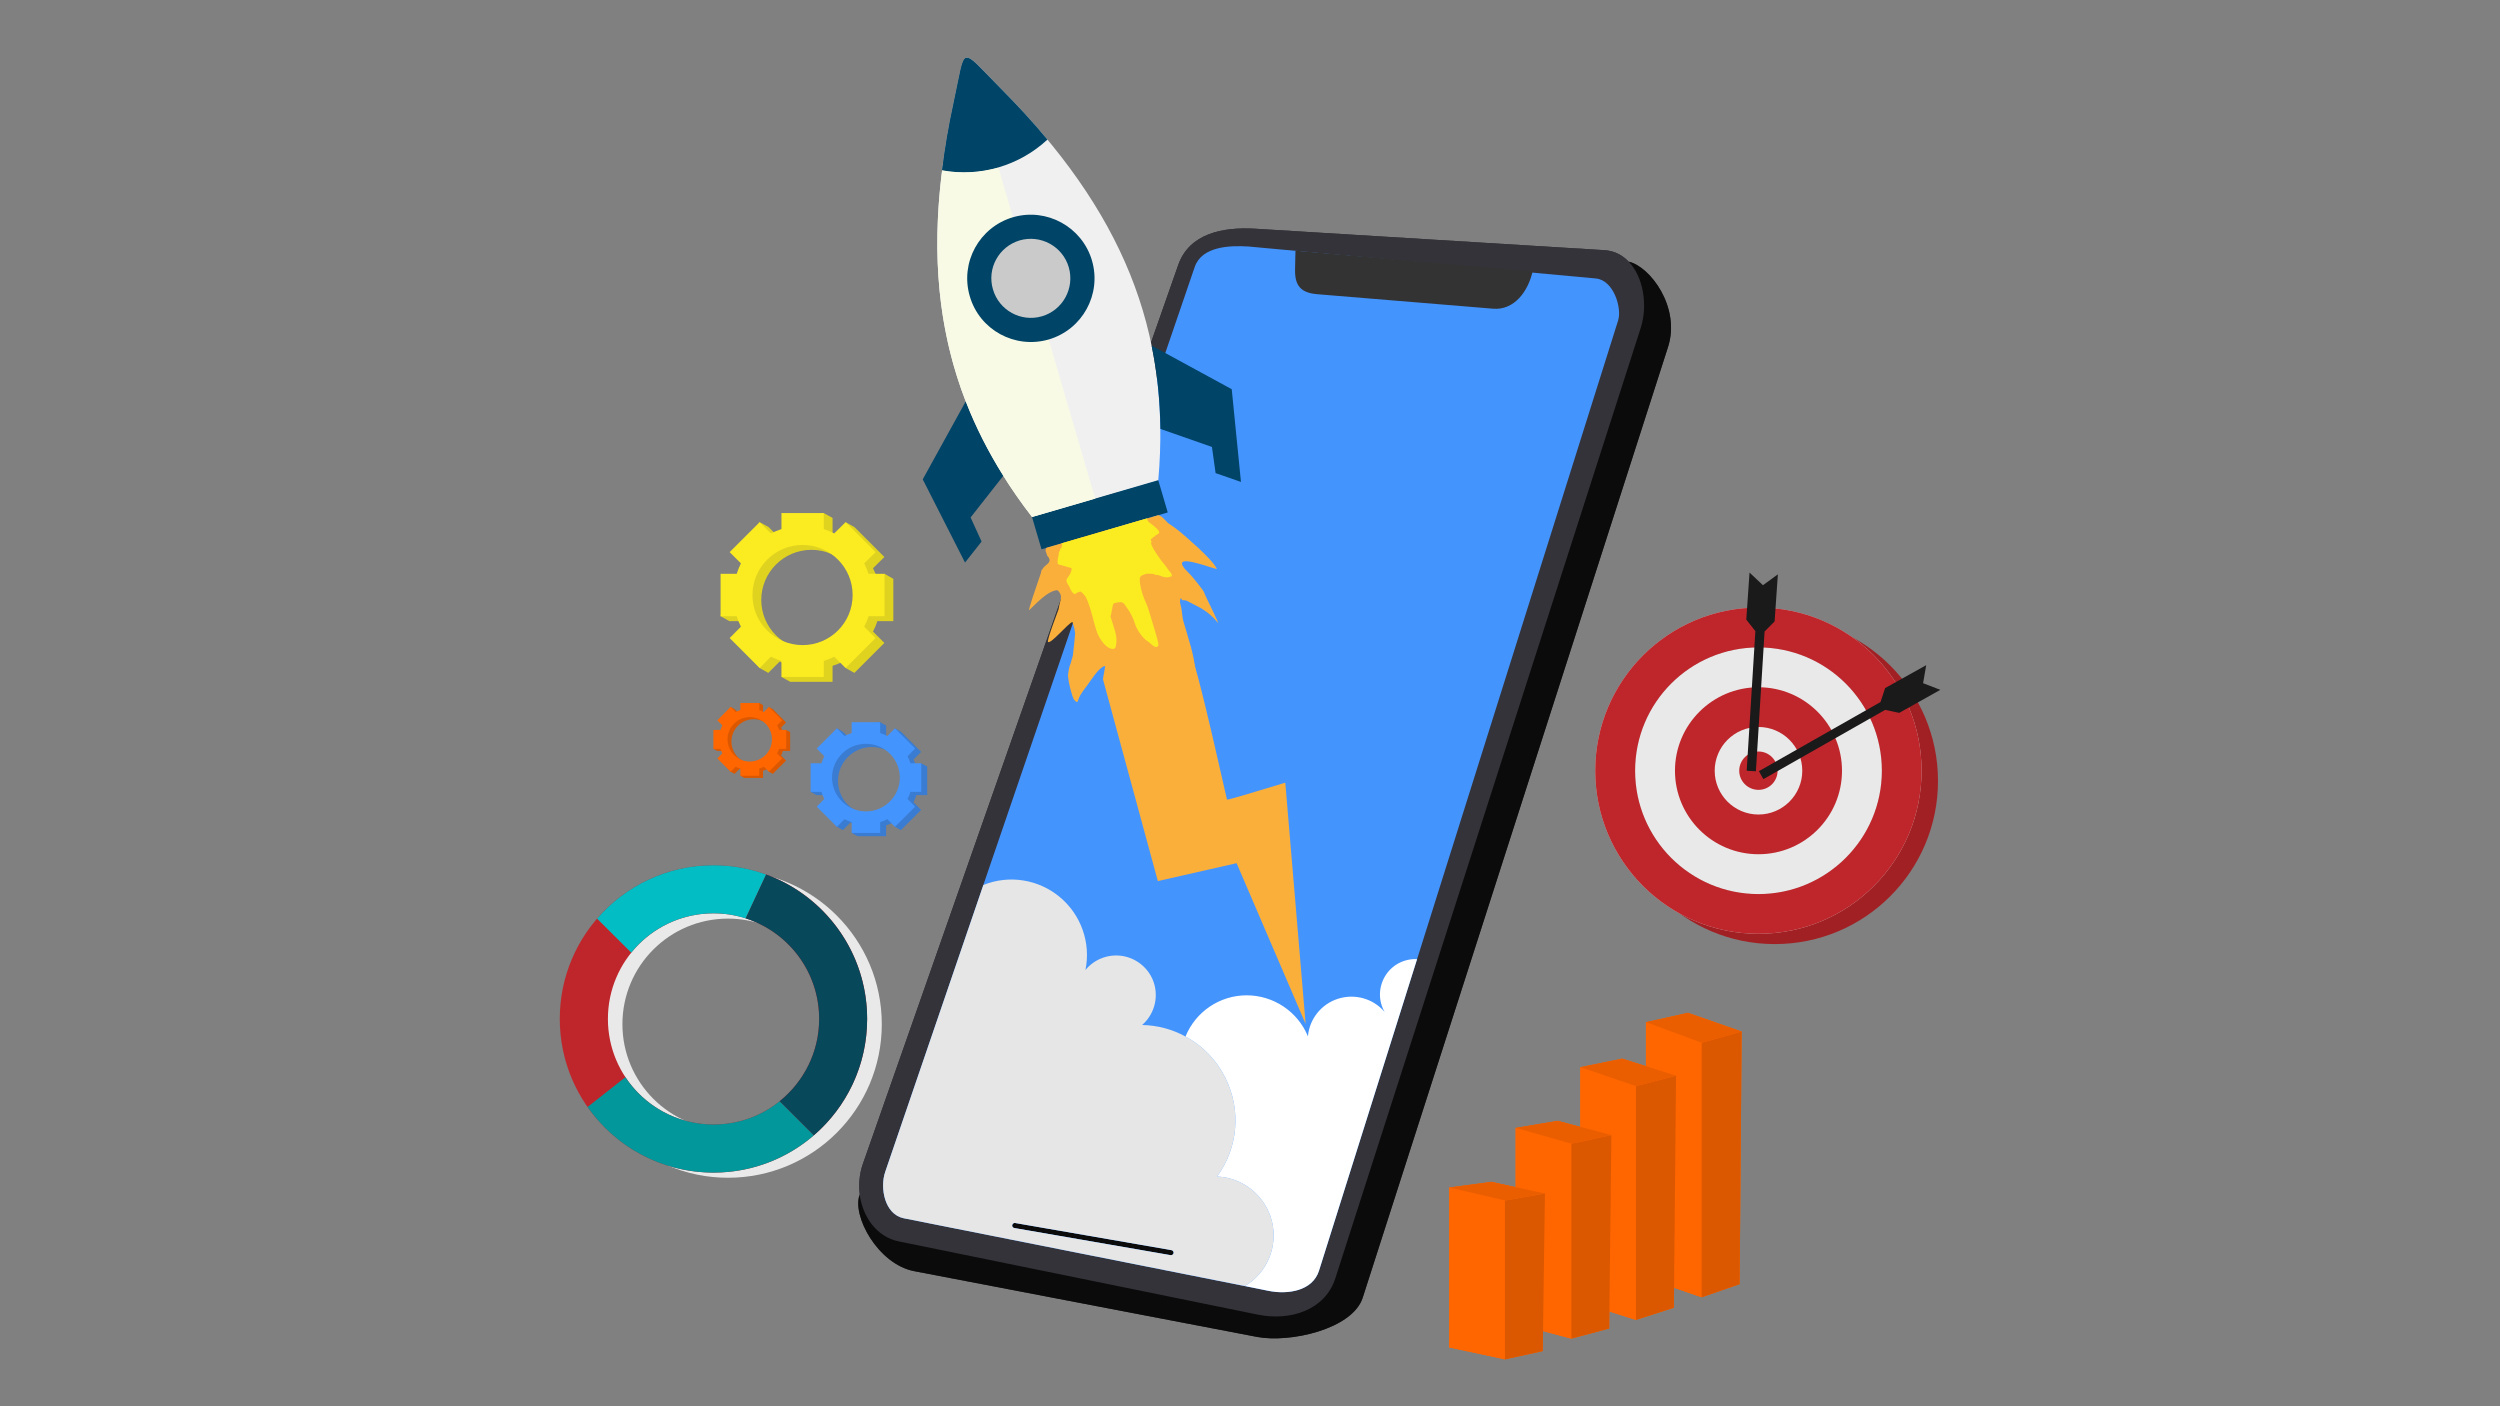 <svg xmlns="http://www.w3.org/2000/svg" xmlns:xlink="http://www.w3.org/1999/xlink" width="1280" zoomAndPan="magnify" viewBox="0 0 960 540" height="720" preserveAspectRatio="xMidYMid meet" version="1.0"><rect x="0" y="0" width="960" height="540" fill="#808080" stroke="none"/><defs><clipPath id="5dd4c27ea6"><path d="M 618 237 L 744.973 237 L 744.973 363 L 618 363 Z M 618 237 " clip-rule="nonzero"/></clipPath><clipPath id="b220be4b51"><path d="M 675 255 L 744.973 255 L 744.973 300 L 675 300 Z M 675 255 " clip-rule="nonzero"/></clipPath><clipPath id="631b38a2d5"><path d="M 214.953 332 L 333 332 L 333 451 L 214.953 451 Z M 214.953 332 " clip-rule="nonzero"/></clipPath></defs><g clip-path="url(#5dd4c27ea6)"><path fill="#a12024" d="M 681.508 237.207 C 716.129 237.207 744.191 265.258 744.191 299.867 C 744.191 334.48 716.129 362.531 681.508 362.531 C 646.934 362.531 618.871 334.48 618.871 299.867 C 618.871 265.258 646.934 237.207 681.508 237.207 Z M 681.508 237.207 " fill-opacity="1" fill-rule="evenodd"/></g><path fill="#cccccc" d="M 675.258 233.305 C 709.883 233.305 737.891 261.355 737.891 295.965 C 737.891 330.574 709.883 358.574 675.258 358.574 C 640.637 358.574 612.574 330.574 612.574 295.965 C 612.574 261.355 640.637 233.305 675.258 233.305 Z M 675.258 233.305 " fill-opacity="1" fill-rule="evenodd"/><path fill="#e9e9e9" d="M 675.258 248.605 C 701.395 248.605 722.637 269.785 722.637 295.965 C 722.637 322.094 701.395 343.328 675.258 343.328 C 649.07 343.328 627.879 322.094 627.879 295.965 C 627.879 269.785 649.07 248.605 675.258 248.605 Z M 675.258 248.605 " fill-opacity="1" fill-rule="evenodd"/><path fill="#bf262b" d="M 675.258 343.328 C 649.07 343.328 627.879 322.094 627.879 295.965 C 627.879 269.785 649.07 248.605 675.258 248.605 C 701.395 248.605 722.637 269.785 722.637 295.965 C 722.637 322.094 701.395 343.328 675.258 343.328 Z M 737.891 295.965 C 737.891 261.355 709.883 233.305 675.258 233.305 C 640.637 233.305 612.574 261.355 612.574 295.965 C 612.574 330.574 640.637 358.574 675.258 358.574 C 709.883 358.574 737.891 330.574 737.891 295.965 Z M 737.891 295.965 " fill-opacity="1" fill-rule="evenodd"/><path fill="#bf262b" d="M 643.188 295.965 C 643.188 313.66 657.555 328.027 675.258 328.027 C 692.961 328.027 707.328 313.66 707.328 295.965 C 707.328 278.27 692.961 263.906 675.258 263.906 C 657.555 263.906 643.188 278.27 643.188 295.965 Z M 675.258 312.777 C 665.992 312.777 658.441 305.23 658.441 295.965 C 658.441 286.703 665.992 279.156 675.258 279.156 C 684.527 279.156 692.074 286.703 692.074 295.965 C 692.074 305.23 684.527 312.777 675.258 312.777 Z M 675.258 312.777 " fill-opacity="1" fill-rule="evenodd"/><path fill="#bf262b" d="M 675.258 288.574 C 679.32 288.574 682.598 291.906 682.598 295.965 C 682.598 300.023 679.32 303.305 675.258 303.305 C 671.195 303.305 667.863 300.023 667.863 295.965 C 667.863 291.906 671.195 288.574 675.258 288.574 Z M 675.258 288.574 " fill-opacity="1" fill-rule="evenodd"/><g clip-path="url(#b220be4b51)"><path fill="#1a1a1a" d="M 739.664 255.422 L 738.465 262.344 L 745.078 264.895 L 729.301 273.742 L 723.887 272.598 L 677.133 299.191 L 675.414 296.121 L 722.117 269.578 L 723.887 264.219 Z M 739.664 255.422 " fill-opacity="1" fill-rule="evenodd"/></g><path fill="#1a1a1a" d="M 671.82 219.875 L 676.977 224.715 L 682.703 220.551 L 681.453 238.613 L 677.602 242.516 L 674.27 296.176 L 670.73 295.965 L 674.062 242.359 L 670.574 237.934 Z M 671.82 219.875 " fill-opacity="1" fill-rule="evenodd"/><path fill="#343339" d="M 482.148 87.836 L 616.113 96.062 C 620.07 96.32 623.297 98.09 625.746 100.848 C 625.641 100.691 625.535 100.59 625.434 100.484 C 633.605 102.305 645.426 117.973 640.531 133.223 L 523.281 498.316 C 519.375 510.445 495.168 515.805 482.617 513.359 L 351 488.117 C 337.098 485.41 327.051 466.828 330.121 458.711 C 329.652 454.809 330.016 450.746 331.32 447 L 452.422 101.785 C 456.637 89.711 469.395 87.059 482.148 87.836 Z M 482.148 87.836 " fill-opacity="1" fill-rule="evenodd"/><path fill="#343339" d="M 482.148 87.836 L 616.113 96.062 C 628.867 96.84 633.973 113.652 630.066 125.832 L 512.766 490.875 C 508.859 503.055 495.531 507.371 483.035 504.824 L 345.219 476.719 C 332.727 474.168 327.102 459.074 331.32 447 L 452.422 101.785 C 456.637 89.711 469.395 87.059 482.148 87.836 Z M 482.148 87.836 " fill-opacity="1" fill-rule="evenodd"/><path fill="#4494fe" d="M 479.391 94.656 C 472.363 94.238 461.531 94.5 458.773 102.516 L 339.91 450.02 C 337.828 456.109 339.648 466.309 347.043 467.82 L 487.254 495.715 C 494.332 497.121 504.016 495.871 506.516 487.906 L 621.371 123.02 C 622.883 118.129 619.551 107.562 612.832 106.938 Z M 479.391 94.656 " fill-opacity="1" fill-rule="evenodd"/><path fill="#333333" d="M 497.457 96.27 L 588.52 104.23 C 586.852 111.727 581.543 119.219 573.367 118.543 L 505.84 112.977 C 499.594 112.453 497.195 109.801 497.301 103.555 Z M 497.457 96.27 " fill-opacity="1" fill-rule="evenodd"/><path fill="#0b0b0b" d="M 389.84 469.641 L 449.816 480.051 C 450.391 480.152 450.754 480.672 450.652 481.195 C 450.547 481.715 450.027 482.078 449.504 481.977 L 389.527 471.566 C 388.953 471.461 388.59 470.992 388.695 470.422 C 388.797 469.898 389.32 469.535 389.84 469.641 Z M 389.84 469.641 " fill-opacity="1" fill-rule="evenodd"/><path fill="#0b0b0b" d="M 625.434 100.484 C 633.605 102.305 645.426 117.973 640.531 133.223 L 523.281 498.316 C 519.375 510.445 495.168 515.805 482.617 513.359 L 351 488.117 C 337.098 485.41 327.051 466.828 330.121 458.711 C 331.266 467.246 336.629 475 345.219 476.719 L 483.035 504.824 C 495.531 507.371 508.859 503.055 512.766 490.875 L 630.066 125.832 C 632.773 117.297 631.105 106.418 625.434 100.484 Z M 625.434 100.484 " fill-opacity="1" fill-rule="evenodd"/><path fill="#e6e6e6" d="M 455.234 398.027 C 450.234 395.27 444.508 393.707 438.57 393.602 C 442.895 389.855 444.77 383.922 443.363 378.352 C 441.957 372.785 437.48 368.516 431.906 367.266 C 426.285 366.02 420.453 368.047 416.809 372.473 C 418.945 362.062 415.145 351.289 406.969 344.473 C 398.793 337.652 387.496 335.832 377.605 339.84 L 339.91 450.02 C 337.828 456.109 339.648 466.309 347.043 467.82 L 478.039 493.84 C 486.629 488.742 490.844 478.539 488.398 468.859 C 485.898 459.18 477.359 452.203 467.363 451.789 C 475.434 440.809 476.684 426.234 470.594 414.004 C 467.207 407.082 461.793 401.566 455.234 398.027 Z M 389.84 469.641 L 449.816 480.051 C 450.391 480.152 450.754 480.672 450.652 481.195 C 450.547 481.715 450.027 482.078 449.504 481.977 L 389.527 471.566 C 388.953 471.461 388.59 470.992 388.695 470.422 C 388.797 469.898 389.32 469.535 389.84 469.641 Z M 389.84 469.641 " fill-opacity="1" fill-rule="evenodd"/><path fill="#ffffff" d="M 478.715 382.203 C 468.406 382.203 459.137 388.449 455.234 398.027 C 461.793 401.566 467.207 407.082 470.594 414.004 C 476.684 426.234 475.434 440.809 467.363 451.789 C 477.359 452.203 485.898 459.18 488.398 468.859 C 490.844 478.539 486.629 488.742 478.039 493.84 L 487.254 495.715 C 494.332 497.121 504.016 495.871 506.516 487.906 L 544.16 368.309 C 539.215 368.047 534.477 370.547 531.926 374.762 C 529.32 379.031 529.215 384.34 531.715 388.605 C 527.344 383.453 520.312 381.477 513.859 383.504 C 507.402 385.535 502.82 391.262 502.246 397.973 C 498.344 388.449 489.023 382.203 478.715 382.203 Z M 478.715 382.203 " fill-opacity="1" fill-rule="evenodd"/><path fill="#faaf3b" d="M 474.859 331.461 C 492.562 372.629 501.363 393.188 501.363 393.188 C 496.156 331.41 493.551 300.547 493.551 300.547 C 478.922 305.023 471.477 307.207 471.164 307.051 C 462.836 270.152 458.254 251.883 457.418 252.246 L 432.375 210.195 L 423.527 260.785 C 437.582 312.465 444.613 338.332 444.613 338.332 C 464.762 333.75 474.859 331.461 474.859 331.461 Z M 474.859 331.461 " fill-opacity="1" fill-rule="evenodd"/><path fill="#f0f0f0" d="M 444.77 184.539 C 449.871 126.871 430.918 80.863 384.164 33.816 C 368.285 17.836 371.043 17.055 366.305 39.07 C 352.25 103.816 361.047 152.844 396.398 198.641 Z M 444.77 184.539 " fill-opacity="1" fill-rule="evenodd"/><path fill="#004467" d="M 444.77 184.383 L 396.297 198.539 L 399.941 210.926 L 448.414 196.77 Z M 444.77 184.383 " fill-opacity="1" fill-rule="evenodd"/><path fill="#004467" d="M 445.602 164.707 C 445.445 153.676 444.352 143.004 442.215 132.699 L 472.988 149.457 L 476.527 185.059 L 466.793 181.676 L 465.387 171.629 Z M 445.602 164.707 " fill-opacity="1" fill-rule="evenodd"/><path fill="#004467" d="M 370.836 154.145 C 374.637 163.926 379.426 173.398 385.258 182.715 L 372.711 198.695 L 376.926 207.957 L 370.574 216.023 L 354.332 184.07 Z M 370.836 154.145 " fill-opacity="1" fill-rule="evenodd"/><path fill="#004467" d="M 402.23 53.594 C 391.348 63.688 376.355 68.059 361.777 65.406 C 362.816 56.922 364.328 48.129 366.305 39.07 C 371.043 17.055 368.285 17.836 384.164 33.816 C 390.727 40.426 396.766 46.98 402.23 53.594 Z M 402.23 53.594 " fill-opacity="1" fill-rule="evenodd"/><path fill="#004467" d="M 383.383 64.312 C 376.457 66.289 369.066 66.758 361.777 65.406 C 362.816 56.922 364.328 48.129 366.305 39.07 C 368.703 28.09 369.168 22.781 371.043 22.207 Z M 383.383 64.312 " fill-opacity="1" fill-rule="evenodd"/><path fill="#f8fae5" d="M 361.777 65.406 C 369.066 66.758 376.457 66.289 383.383 64.312 L 420.559 191.461 L 396.297 198.539 L 396.348 198.59 C 392.285 193.332 388.59 188.078 385.258 182.715 C 379.426 173.398 374.637 163.926 370.836 154.145 C 360.477 127.34 357.613 98.453 361.777 65.406 Z M 361.777 65.406 " fill-opacity="1" fill-rule="evenodd"/><path fill="#004467" d="M 389.008 83.414 C 376.043 87.215 368.598 100.797 372.398 113.758 C 376.148 126.715 389.734 134.105 402.699 130.359 C 415.664 126.559 423.109 112.977 419.309 100.016 C 415.508 87.109 401.918 79.668 389.008 83.414 Z M 389.008 83.414 " fill-opacity="1" fill-rule="evenodd"/><path fill="#cacaca" d="M 391.559 92.312 C 383.539 94.707 378.906 103.086 381.301 111.152 C 383.645 119.168 392.027 123.801 400.098 121.457 C 408.113 119.117 412.746 110.684 410.406 102.617 C 408.062 94.602 399.629 89.973 391.559 92.312 Z M 391.559 92.312 " fill-opacity="1" fill-rule="evenodd"/><path fill="#faaf3b" d="M 444.82 197.809 C 446.902 198.383 447.371 200.359 449.715 201.66 C 449.973 201.816 452.785 203.848 453.566 204.574 C 454.398 205.355 465.281 214.309 467.262 218.418 C 467.625 219.25 446.121 210.195 456.898 220.449 C 457.836 221.387 462.105 226.641 462.367 227.473 C 462.781 228.879 468.82 240.59 467.57 239.027 C 463.668 234.188 459.348 232.68 457.316 231.535 C 455.648 230.648 455.859 230.547 453.879 230.441 C 453.359 228.672 452.891 230.648 453.254 231.949 C 454.086 234.762 453.773 236.426 454.504 238.871 C 456.273 244.961 458.668 251.781 459.086 258.078 L 459.035 258.859 C 458.98 260.836 459.348 262.344 459.711 265.938 C 459.762 266.926 455.129 262.762 454.504 261.98 C 453.984 261.355 450.547 257.66 449.766 257.398 C 446.797 256.359 446.695 256.934 446.328 259.949 L 446.016 260.574 C 446.016 260.68 446.016 262.188 446.016 262.398 C 446.07 263.281 445.965 268.59 445.859 268.953 C 445.547 269.891 445.758 270.566 445.445 271.141 L 444.508 274.004 C 443.52 276.137 444.195 278.012 441.227 278.844 C 437.219 280.039 437.168 281.863 435.918 277.543 C 435.344 275.719 434.148 274.574 433.312 272.336 C 432.688 270.621 432.48 271.191 431.855 269.109 C 430.504 264.531 429.668 258.805 425.398 255.941 C 425.141 255.734 424.359 255.734 424.098 255.785 C 421.754 256.465 418.84 261.461 417.227 263.543 C 416.184 264.895 414.777 266.715 414.207 268.277 C 413.84 269.266 413.945 270.309 412.539 268.797 C 411.656 267.863 409.832 260.211 410.145 258.859 C 410.406 257.504 410.457 256.254 411.082 254.902 L 411.969 251.781 C 412.02 251.727 412.902 243.555 412.852 243.242 C 412.645 241.422 412.383 240.641 411.812 238.82 C 410.145 239.34 403.531 247.406 402.438 246.523 C 401.867 246.055 406.5 233.98 406.5 233.93 L 406.812 232.262 C 407.332 229.922 408.113 228.723 406.188 226.695 C 405.77 226.852 406.238 226.434 404.938 226.797 C 402.281 227.578 399.574 229.973 395.203 234.293 C 394.629 234.863 398.117 224.613 399.629 220.293 C 399.941 219.562 399.73 218.73 400.41 218.523 C 400.617 217.379 403.43 216.336 403.012 214.879 C 402.492 213.109 402.387 214.516 401.711 212.172 C 401.398 211.184 401.398 211.547 401.812 210.352 Z M 444.82 197.809 " fill-opacity="1" fill-rule="evenodd"/><path fill="#fbec21" d="M 440.395 199.059 C 440.863 200.672 441.281 200.465 442.426 201.453 C 443.207 202.129 444.82 203.273 445.082 204.16 C 445.34 205.094 443.988 205.199 443.414 205.93 C 443.152 206.293 442.945 206.137 442.789 206.238 L 442.371 206.812 C 441.438 207.074 442.215 207.645 442.164 208.062 C 442.113 208.426 441.746 208.219 442.32 209.57 C 443.102 211.445 445.914 215.398 447.215 216.855 C 448.102 217.898 448.621 218.938 449.559 219.93 C 449.766 220.188 450.285 221.176 449.816 221.332 C 449.66 221.387 448.465 221.699 448.465 221.699 L 447.164 221.645 C 446.953 221.645 445.184 220.969 444.871 220.863 C 444.09 220.605 443.777 221.02 442.996 220.395 C 442.945 220.344 440.5 220.293 440.395 220.293 C 439.664 220.5 437.895 220.969 437.738 221.801 C 437.375 223.883 438.625 228.254 439.457 230.129 C 440.5 232.418 440.914 233.562 441.645 236.062 C 441.957 237.207 444.977 246.73 444.82 247.461 C 444.715 248.137 444.715 248.5 443.621 248.398 C 442.84 248.293 441.539 246.68 440.5 246.105 C 438.727 245.117 436.387 241.473 435.812 239.496 C 435.238 237.414 433.938 235.02 432.688 233.305 C 431.281 231.324 431.281 230.91 428.68 231.43 C 427.379 231.637 427.535 231.793 427.223 232.887 L 426.648 235.906 C 426.441 237.156 426.18 235.855 426.805 237.934 C 427.586 240.539 429.043 244.129 428.68 246.781 C 428.473 248.398 428.473 249.488 426.754 249.125 C 424.359 248.605 422.172 245.117 421.34 242.984 C 419.984 239.652 418.422 230.336 416.082 228.152 C 414.832 226.902 415.246 227.059 413.738 227.527 C 413.164 227.684 412.695 229.242 411.082 226.383 L 410.664 225.34 C 409.832 223.777 408.844 223.102 410.145 221.594 C 410.457 221.23 411.031 220.293 411.188 219.824 C 411.238 219.773 411.656 218.418 411.445 218.16 C 411.445 218.16 407.02 216.855 406.707 216.805 C 405.355 216.648 406.707 212.902 406.605 212.484 C 406.449 212.016 407.125 211.391 407.125 211.289 C 407.125 211.184 406.918 210.77 407.438 210.508 C 407.957 210.195 407.387 210.402 407.801 209.676 C 407.957 209.363 407.75 208.945 407.645 208.633 Z M 440.395 199.059 " fill-opacity="1" fill-rule="evenodd"/><path fill="#ff6600" d="M 632.043 392.508 L 632.043 490.77 L 653.441 498.16 L 668.02 493.113 L 668.801 396.102 L 648.184 388.918 Z M 632.043 392.508 " fill-opacity="1" fill-rule="evenodd"/><path fill="#ff6600" d="M 653.441 400.422 L 632.043 392.508 L 632.043 490.77 L 653.441 498.16 Z M 653.441 400.422 " fill-opacity="1" fill-rule="evenodd"/><path fill="#dc5800" d="M 653.441 400.422 L 653.441 498.16 L 668.02 493.113 L 668.801 396.102 Z M 653.441 400.422 " fill-opacity="1" fill-rule="evenodd"/><path fill="#eb5e00" d="M 632.043 392.508 L 653.441 400.422 L 668.801 396.102 L 648.184 388.918 Z M 632.043 392.508 " fill-opacity="1" fill-rule="evenodd"/><path fill="#ff6600" d="M 606.844 409.789 L 606.844 500.086 L 628.191 506.852 L 642.77 502.168 L 643.602 413.066 L 622.934 406.508 Z M 606.844 409.789 " fill-opacity="1" fill-rule="evenodd"/><path fill="#ff6600" d="M 628.191 417.074 L 606.844 409.789 L 606.844 500.086 L 628.191 506.852 Z M 628.191 417.074 " fill-opacity="1" fill-rule="evenodd"/><path fill="#dc5800" d="M 628.191 417.074 L 628.191 506.852 L 642.77 502.168 L 643.602 413.066 Z M 628.191 417.074 " fill-opacity="1" fill-rule="evenodd"/><path fill="#eb5e00" d="M 606.844 409.789 L 628.191 417.074 L 643.602 413.066 L 622.934 406.508 Z M 606.844 409.789 " fill-opacity="1" fill-rule="evenodd"/><path fill="#ff6600" d="M 582.012 433.105 L 582.012 508.363 L 603.41 514.035 L 617.934 510.133 L 618.77 435.863 L 598.148 430.398 Z M 582.012 433.105 " fill-opacity="1" fill-rule="evenodd"/><path fill="#ff6600" d="M 603.41 439.195 L 582.012 433.105 L 582.012 508.363 L 603.41 514.035 Z M 603.41 439.195 " fill-opacity="1" fill-rule="evenodd"/><path fill="#dc5800" d="M 603.41 439.195 L 603.41 514.035 L 617.934 510.133 L 618.77 435.863 Z M 603.41 439.195 " fill-opacity="1" fill-rule="evenodd"/><path fill="#eb5e00" d="M 582.012 433.105 L 603.41 439.195 L 618.77 435.863 L 598.148 430.398 Z M 582.012 433.105 " fill-opacity="1" fill-rule="evenodd"/><path fill="#ff6600" d="M 556.5 456.004 L 556.5 517.418 L 577.898 521.996 L 592.422 518.824 L 593.258 458.293 L 572.637 453.82 Z M 556.5 456.004 " fill-opacity="1" fill-rule="evenodd"/><path fill="#ff6600" d="M 577.898 461 L 556.5 456.004 L 556.5 517.418 L 577.898 521.996 Z M 577.898 461 " fill-opacity="1" fill-rule="evenodd"/><path fill="#dc5800" d="M 577.898 461 L 577.898 521.996 L 592.422 518.824 L 593.258 458.293 Z M 577.898 461 " fill-opacity="1" fill-rule="evenodd"/><path fill="#eb5e00" d="M 556.5 456.004 L 577.898 461 L 593.258 458.293 L 572.637 453.82 Z M 556.5 456.004 " fill-opacity="1" fill-rule="evenodd"/><path fill="#e0d320" d="M 330.797 230.391 C 330.797 219.773 322.207 211.133 311.586 211.133 C 300.965 211.133 292.324 219.773 292.324 230.391 C 292.324 241.008 300.965 249.594 311.586 249.594 C 322.207 249.594 330.797 241.008 330.797 230.391 Z M 323.719 206.707 L 324.707 200.516 L 328.09 202.391 L 339.598 213.891 L 335.223 218.211 C 335.902 219.512 336.473 220.863 336.891 222.27 L 339.648 220.344 L 343.035 222.27 L 343.035 238.508 L 336.891 238.508 C 336.473 239.914 335.902 241.266 335.223 242.516 L 339.598 246.887 L 328.09 258.391 L 324.707 256.516 L 323.719 254.016 C 322.469 254.695 321.113 255.215 319.707 255.684 L 319.707 261.824 L 303.465 261.824 L 300.078 259.949 L 303.465 255.629 C 302.059 255.215 300.703 254.695 299.402 254.016 L 295.031 258.391 L 291.699 256.516 L 283.523 246.887 L 287.898 242.516 C 287.273 241.266 286.699 239.914 286.23 238.508 L 280.086 238.508 L 276.703 236.633 L 280.086 222.27 L 286.23 222.27 C 286.699 220.863 287.273 219.512 287.898 218.211 L 283.574 213.84 L 291.699 200.516 L 295.082 202.336 L 299.402 206.707 C 300.703 206.082 302.059 205.512 303.465 205.043 L 303.465 198.902 L 316.324 197.027 L 319.707 198.902 L 319.707 205.043 C 321.113 205.512 322.469 206.082 323.719 206.707 Z M 323.719 206.707 " fill-opacity="1" fill-rule="evenodd"/><path fill="#fbec21" d="M 327.414 228.516 C 327.414 217.898 318.824 209.258 308.203 209.258 C 297.582 209.258 288.938 217.898 288.938 228.516 C 288.938 239.133 297.582 247.719 308.203 247.719 C 318.824 247.719 327.414 239.133 327.414 228.516 Z M 320.332 204.836 L 324.707 200.516 L 336.215 212.016 L 331.84 216.336 C 332.516 217.637 333.09 218.992 333.504 220.344 L 339.648 220.344 L 339.648 236.633 L 333.504 236.633 C 333.09 238.039 332.516 239.34 331.84 240.641 L 336.215 245.012 L 324.707 256.516 L 320.332 252.145 C 319.082 252.82 317.73 253.34 316.324 253.809 L 316.324 259.949 L 300.078 259.949 L 300.078 253.809 C 298.676 253.34 297.32 252.82 296.02 252.145 L 291.699 256.516 L 280.191 245.012 L 284.512 240.641 C 283.887 239.34 283.316 238.039 282.898 236.633 L 276.703 236.633 L 276.703 220.344 L 282.898 220.344 C 283.316 218.992 283.887 217.637 284.512 216.336 L 280.191 212.016 L 291.699 200.516 L 296.02 204.836 C 297.32 204.211 298.676 203.637 300.082 203.168 L 300.082 197.027 L 316.324 197.027 L 316.324 203.168 C 317.73 203.637 319.082 204.211 320.332 204.836 Z M 320.332 204.836 " fill-opacity="1" fill-rule="evenodd"/><path fill="#3a7cd1" d="M 347.77 299.867 C 347.77 292.688 341.992 286.859 334.809 286.859 C 327.621 286.859 321.793 292.688 321.793 299.867 C 321.793 307.051 327.621 312.828 334.809 312.828 C 341.992 312.828 347.77 307.051 347.77 299.867 Z M 342.98 283.891 L 343.656 279.676 L 345.949 280.977 L 353.707 288.73 L 350.793 291.645 C 351.207 292.531 351.57 293.414 351.883 294.352 L 353.758 293.102 L 356.051 294.352 L 356.051 305.332 L 351.883 305.332 C 351.57 306.27 351.207 307.207 350.793 308.094 L 353.707 311.008 L 345.949 318.762 L 343.66 317.512 L 342.98 315.848 C 342.148 316.262 341.211 316.68 340.273 316.941 L 340.273 321.102 L 329.289 321.102 L 327.051 319.855 L 329.289 316.941 C 328.352 316.629 327.465 316.262 326.582 315.848 L 323.664 318.762 L 321.375 317.512 L 315.855 311.008 L 318.824 308.094 C 318.406 307.207 317.992 306.27 317.73 305.332 L 313.566 305.332 L 311.273 304.086 L 313.566 294.352 L 317.73 294.352 C 317.992 293.414 318.406 292.531 318.824 291.645 L 315.906 288.73 L 321.375 279.676 L 323.664 280.977 L 326.582 283.891 C 327.465 283.477 328.352 283.059 329.289 282.797 L 329.289 278.633 L 337.984 277.332 L 340.273 278.633 L 340.273 282.797 C 341.211 283.059 342.148 283.477 342.98 283.891 Z M 342.98 283.891 " fill-opacity="1" fill-rule="evenodd"/><path fill="#4494fe" d="M 345.531 298.621 C 345.531 291.438 339.703 285.609 332.516 285.609 C 325.332 285.609 319.5 291.438 319.5 298.621 C 319.5 305.75 325.332 311.578 332.516 311.578 C 339.703 311.578 345.531 305.75 345.531 298.621 Z M 340.742 282.641 L 343.656 279.676 L 351.414 287.43 L 348.5 290.398 C 348.918 291.281 349.332 292.168 349.594 293.102 L 353.758 293.102 L 353.758 304.086 L 349.594 304.086 C 349.332 305.023 348.918 305.957 348.5 306.793 L 351.414 309.758 L 343.656 317.512 L 340.742 314.547 C 339.859 315.016 338.973 315.379 337.984 315.691 L 337.984 319.855 L 327.051 319.855 L 327.051 315.691 C 326.059 315.379 325.176 315.016 324.289 314.547 L 321.375 317.512 L 313.617 309.758 L 316.531 306.793 C 316.117 305.957 315.699 305.023 315.438 304.086 L 311.273 304.086 L 311.273 293.102 L 315.438 293.102 C 315.699 292.168 316.117 291.281 316.531 290.398 L 313.617 287.43 L 321.375 279.676 L 324.289 282.641 C 325.176 282.172 326.059 281.809 327.051 281.496 L 327.051 277.332 L 337.984 277.332 L 337.984 281.496 C 338.973 281.809 339.859 282.172 340.742 282.641 Z M 340.742 282.641 " fill-opacity="1" fill-rule="evenodd"/><path fill="#e9e9e9" d="M 279.566 433.832 C 257.18 433.832 239.008 415.668 239.008 393.289 C 239.008 370.859 257.18 352.746 279.566 352.746 C 301.953 352.746 320.125 370.859 320.125 393.289 C 320.125 415.668 301.953 433.832 279.566 433.832 Z M 338.609 393.289 C 338.609 360.711 312.16 334.27 279.566 334.27 C 246.973 334.27 220.523 360.711 220.523 393.289 C 220.523 425.871 246.973 452.258 279.566 452.258 C 312.16 452.258 338.609 425.871 338.609 393.289 Z M 338.609 393.289 " fill-opacity="1" fill-rule="evenodd"/><g clip-path="url(#631b38a2d5)"><path fill="#bf262b" d="M 273.996 431.805 C 251.555 431.805 233.438 413.641 233.438 391.262 C 233.438 368.879 251.555 350.719 273.996 350.719 C 296.383 350.719 314.555 368.879 314.555 391.262 C 314.555 413.641 296.383 431.805 273.996 431.805 Z M 332.984 391.262 C 332.984 358.68 306.59 332.242 273.996 332.242 C 241.402 332.242 214.953 358.68 214.953 391.262 C 214.953 423.84 241.402 450.281 273.996 450.281 C 306.59 450.281 332.984 423.84 332.984 391.262 Z M 332.984 391.262 " fill-opacity="1" fill-rule="evenodd"/></g><path fill="#02979b" d="M 299.402 422.852 C 292.48 428.473 283.629 431.805 273.996 431.805 C 259.836 431.805 247.391 424.57 240.152 413.641 L 225.629 425.09 C 236.301 440.34 253.949 450.281 273.996 450.281 C 288.73 450.281 302.164 444.867 312.523 435.969 Z M 299.402 422.852 " fill-opacity="1" fill-rule="evenodd"/><path fill="#07485b" d="M 314.555 391.262 C 314.555 404.012 308.617 415.41 299.402 422.852 L 312.523 435.969 C 325.07 425.141 332.984 409.113 332.984 391.262 C 332.984 365.758 316.793 344.055 294.145 335.781 L 286.281 352.645 C 302.684 357.848 314.555 373.148 314.555 391.262 Z M 314.555 391.262 " fill-opacity="1" fill-rule="evenodd"/><path fill="#02bdc4" d="M 242.391 365.809 C 249.836 356.598 261.188 350.719 273.996 350.719 C 278.266 350.719 282.43 351.395 286.281 352.645 L 294.145 335.781 C 287.844 333.488 281.078 332.242 273.996 332.242 C 256.086 332.242 240.102 340.203 229.273 352.746 Z M 242.391 365.809 " fill-opacity="1" fill-rule="evenodd"/><path fill="#dc5800" d="M 297.945 284.723 C 297.945 280.039 294.145 276.188 289.406 276.188 C 284.668 276.188 280.867 280.039 280.867 284.723 C 280.867 289.461 284.668 293.258 289.406 293.258 C 294.145 293.258 297.945 289.461 297.945 284.723 Z M 294.82 274.262 L 295.238 271.453 L 296.746 272.285 L 301.852 277.438 L 299.926 279.363 C 300.184 279.938 300.445 280.508 300.652 281.133 L 301.902 280.301 L 303.414 281.133 L 303.414 288.367 L 300.652 288.367 C 300.445 288.992 300.184 289.562 299.926 290.137 L 301.852 292.062 L 296.746 297.164 L 295.238 296.328 L 294.82 295.238 C 294.25 295.551 293.625 295.809 293 295.965 L 293 298.723 L 285.812 298.723 L 284.305 297.891 L 285.812 295.965 C 285.191 295.758 284.566 295.551 283.992 295.238 L 282.066 297.164 L 280.555 296.328 L 276.965 292.062 L 278.891 290.137 C 278.629 289.562 278.367 288.992 278.16 288.367 L 275.402 288.367 L 273.945 287.535 L 275.402 281.133 L 278.16 281.133 C 278.367 280.508 278.629 279.938 278.891 279.363 L 276.965 277.387 L 280.555 271.453 L 282.066 272.285 L 283.992 274.262 C 284.566 273.949 285.191 273.691 285.812 273.48 L 285.812 270.777 L 291.543 269.941 L 293 270.777 L 293 273.48 C 293.625 273.691 294.25 273.949 294.82 274.262 Z M 294.82 274.262 " fill-opacity="1" fill-rule="evenodd"/><path fill="#ff6600" d="M 296.434 283.891 C 296.434 279.207 292.637 275.355 287.898 275.355 C 283.211 275.355 279.359 279.207 279.359 283.891 C 279.359 288.629 283.211 292.426 287.898 292.426 C 292.637 292.426 296.434 288.629 296.434 283.891 Z M 293.312 273.43 L 295.238 271.453 L 300.34 276.605 L 298.414 278.531 C 298.727 279.102 298.934 279.676 299.145 280.301 L 301.902 280.301 L 301.902 287.535 L 299.145 287.535 C 298.934 288.16 298.727 288.73 298.414 289.305 L 300.34 291.23 L 295.238 296.328 L 293.312 294.406 C 292.738 294.715 292.113 294.977 291.543 295.133 L 291.543 297.891 L 284.305 297.891 L 284.305 295.133 C 283.68 294.977 283.055 294.715 282.48 294.406 L 280.555 296.328 L 275.453 291.23 L 277.379 289.305 C 277.121 288.73 276.859 288.16 276.652 287.535 L 273.945 287.535 L 273.945 280.301 L 276.652 280.301 C 276.859 279.676 277.121 279.102 277.379 278.531 L 275.453 276.605 L 280.555 271.453 L 282.48 273.43 C 283.055 273.117 283.68 272.859 284.305 272.648 L 284.305 269.941 L 291.543 269.941 L 291.543 272.648 C 292.113 272.859 292.738 273.117 293.312 273.43 Z M 293.312 273.43 " fill-opacity="1" fill-rule="evenodd"/></svg>